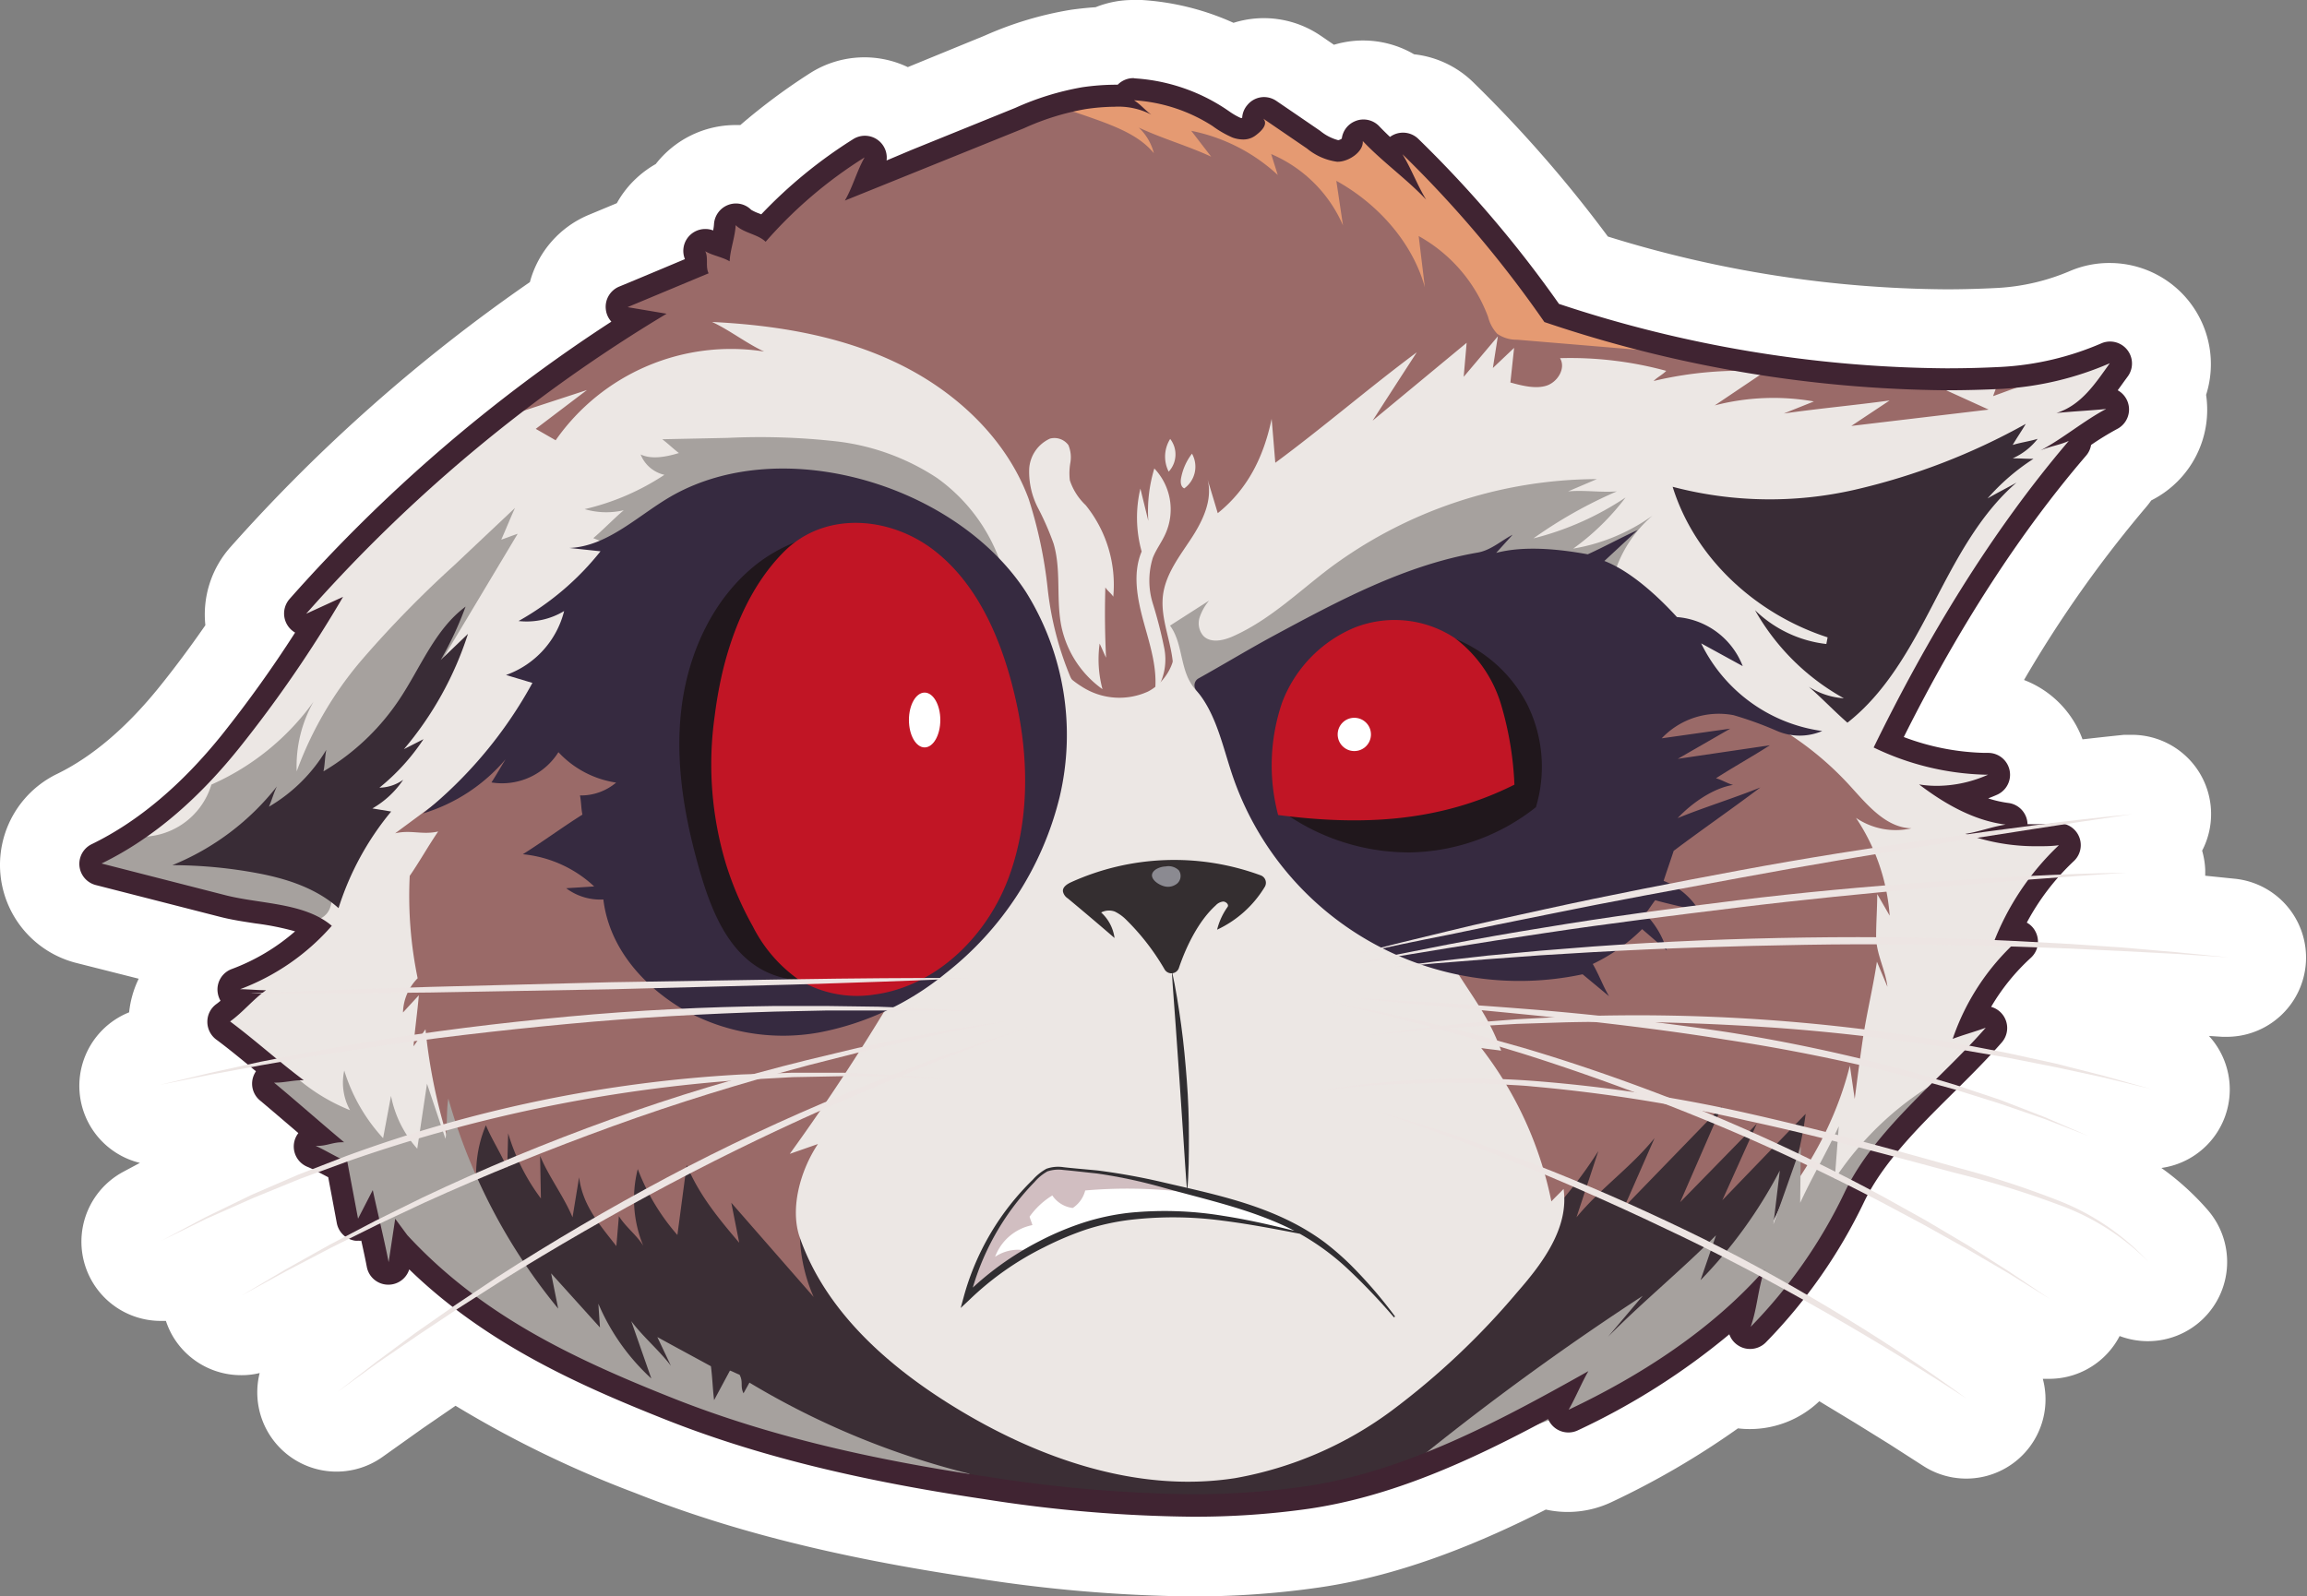 <svg xmlns="http://www.w3.org/2000/svg" viewBox="0 0 291.05 201.46"><rect x="0" y="0" width="291.05" height="201.46" fill="#808080" stroke="none"/><defs><style>.cls-1{fill:#fff;}.cls-2{fill:#9a6a68;}.cls-3{fill:#ece7e4;}.cls-4{fill:#3b2e35;}.cls-5{fill:#a6a19e;}.cls-6{fill:#362a40;}.cls-7{fill:#342e30;}.cls-8{fill:#20171c;}.cls-9{fill:#c11525;}.cls-10{fill:#d1bec1;}.cls-11{fill:#8b8a91;}.cls-12{fill:#392c36;}.cls-13{fill:#e59a72;}.cls-14{fill:#402432;}.cls-15{fill:#302e31;}.cls-16{fill:#ede5e3;}</style></defs><g id="Layer_7"><path d="M154,214.21a180.64,180.64,0,0,1-26.81-2.28c-16.68-2.48-29.85-5.78-41.44-10.38-8.12-3.23-16.64-7-24.53-12.38l-2,1.35-5,3.48-5,3.55a5,5,0,0,1-6-8l5-3.88,1.71-1.27a7.81,7.81,0,0,1-4-3.61l-3.61,1.87-5.63,3.06a4.91,4.91,0,0,1-2.39.61,5,5,0,0,1-2.55-9.3l4.9-2.91L32,176.18l-5.67,2.76A5,5,0,0,1,21.75,170l5.64-3,.17-.09,5.76-2.79.19-.09,2.35-1c0-.15,0-.29,0-.44-.83-.71-1.66-1.42-2.45-2.07a7.66,7.66,0,0,1-1.81-2.18l-.38.07-6.33,1.28a5.63,5.63,0,0,1-1,.1,5,5,0,0,1-1.16-9.87l2.72-.65a8,8,0,0,1-.39-2.52,7.73,7.73,0,0,1,1.28-4.17,7.76,7.76,0,0,1,1.76-4.73l-13.43-3.44a7.76,7.76,0,0,1-1.46-14.5c5.14-2.5,10.09-6.69,14.72-12.46,2.43-3,4.82-6.29,7.13-9.73a7.78,7.78,0,0,1,1.56-7.57,205.41,205.41,0,0,1,38.62-33.9A7.8,7.8,0,0,1,80,49.45l5.08-2.12.3-.13a7.82,7.82,0,0,1,2.12-3.34,7.92,7.92,0,0,1,2.39-1.51,7.77,7.77,0,0,1,6.71-3.85,7.94,7.94,0,0,1,2.19.31,68,68,0,0,1,9.89-7.62,7.75,7.75,0,0,1,9.18.57L130,26.85a40.14,40.14,0,0,1,9.63-2.91c.91-.13,2.19-.28,3.61-.34a7.78,7.78,0,0,1,3.52-.85h.4a28.27,28.27,0,0,1,12.06,3.42,7.73,7.73,0,0,1,8.37.25l4,2.71a8.93,8.93,0,0,1,1.1-.59,7.71,7.71,0,0,1,3.11-.65,7.8,7.8,0,0,1,4.79,1.66h.2a7.74,7.74,0,0,1,5.45,2.23,157.49,157.49,0,0,1,17.36,20.13,152.1,152.1,0,0,0,45.7,7.38c2.25,0,4.51-.06,6.72-.17a32,32,0,0,0,10.94-2.56A7.77,7.77,0,0,1,276,58.83a7.8,7.8,0,0,1,.9,8.33l0,.09a7.77,7.77,0,0,1-3.85,9.1c-.45.24-1,.56-1.49.9a7.55,7.55,0,0,1-.9,1.3,165.27,165.27,0,0,0-19.45,29.06,18.91,18.91,0,0,0,2.88.25h.45a7.77,7.77,0,0,1,7.71,8.6l.22.23c3.21-.38,6.51-.77,9.78-1.09l.5,0a5,5,0,0,1,2.94,9,5,5,0,0,1,1.32,3.18,5,5,0,0,1-3.08,4.84l4.66.4,6.73.68a5,5,0,0,1-.5,10h-.33l-6.66-.43-6.62-.36-6.64-.32-1.35,0a18.93,18.93,0,0,0-1.9,2,8.22,8.22,0,0,1,.59,2.21l2.38.52,6.17,1.56,6,1.69a5,5,0,0,1-1.35,9.81,4.68,4.68,0,0,1-1.17-.14l-2-.49a5,5,0,0,1-.16,3.39,5,5,0,0,1-3.57,3,32.65,32.65,0,0,1,10.4,7.76,5,5,0,0,1-7.41,6.71,25.82,25.82,0,0,0-9.57-6c-.88-.35-1.77-.67-2.67-1l1.11.71,5.1,3.44a5,5,0,0,1-5.42,8.4l-5.19-3.21-5.26-3.09-5.23-2.95-2.55-1.36c-.8,1.45-1.66,2.88-2.56,4.27l2.65,1.63,4.57,2.92,4.39,3,4.23,3a5,5,0,0,1-5.6,8.28l-4.36-2.8-4.35-2.7-4.39-2.66-3.64-2.11q-1.18,1.32-2.37,2.52a7.71,7.71,0,0,1-5.51,2.3,8,8,0,0,1-2.61-.45,97.1,97.1,0,0,1-17,10.17,7.79,7.79,0,0,1-6.54,0c-7.83,4.06-18,8.68-28.82,10.28A106.32,106.32,0,0,1,154,214.21Z" class="cls-1" transform="translate(-3.83 -17.75)"/><path d="M146.76,27.75h.14a23.39,23.39,0,0,1,11.4,3.69c.17.11.34.22.5.34a8.79,8.79,0,0,0,1.48.85l.17,0a2.7,2.7,0,0,1,.66-1.64,2.75,2.75,0,0,1,3.66-.48l3.46,2.37,2.06,1.4a6,6,0,0,0,2.3,1.18,1.41,1.41,0,0,0,.44-.2,2.75,2.75,0,0,1,1.63-2.18,2.87,2.87,0,0,1,1.11-.23,2.75,2.75,0,0,1,2,.87c.42.45.87.89,1.34,1.33a2.77,2.77,0,0,1,3.58.25,147.66,147.66,0,0,1,17.73,20.82,157.82,157.82,0,0,0,48.84,8.13c2.34,0,4.69-.06,7-.18a37.09,37.09,0,0,0,12.65-3,2.59,2.59,0,0,1,1.08-.23,2.73,2.73,0,0,1,2.15,1,2.76,2.76,0,0,1,.1,3.34l-.29.41c-.32.45-.65.92-1,1.39a2.75,2.75,0,0,1-.14,4.81,36.6,36.6,0,0,0-3.26,2,2.71,2.71,0,0,1-.62,1.34c-8.19,9.58-15.9,21.51-23,35.51a30.64,30.64,0,0,0,10.19,2h.45a2.76,2.76,0,0,1,1.11,5.29c-.36.16-.73.31-1.1.45a14.35,14.35,0,0,0,2.55.58,2.76,2.76,0,0,1,2.41,2.68c.4,0,.81,0,1.22,0l.51,0c3.84-.45,7.67-.91,11.51-1.3l-8.56,1.29a2.75,2.75,0,0,1,1.17,4.67c-.59.56-1.16,1.13-1.7,1.73,2.79-.1,5.57-.2,8.36-.25l-6.15.41-2.49.18a30.17,30.17,0,0,0-3.95,5.7,2.74,2.74,0,0,1,1.4,2.47l4,.22,6.67.45,6.66.57,6.64.67-6.66-.43-6.67-.36-6.67-.32-4.08-.14a2.72,2.72,0,0,1-.8,1.32,26.37,26.37,0,0,0-5,6.18,2.76,2.76,0,0,1,1.35,4.48c-.3.35-.61.69-.93,1l1.64.32,6.09,1.33,6,1.52,6,1.69-6.05-1.45L263,152.52l-6.1-1.2-2-.35c-1.25,1.34-2.55,2.66-3.85,3.94l5.11,1.72,5.54,2.14,5.45,2.37L261.65,159,256,157.06l-5.42-1.69-.48.47c-2.38,2.36-4.79,4.76-6.89,7.28,2.47.68,4.93,1.36,7.39,2.06a115.17,115.17,0,0,1,13,4.24,30.3,30.3,0,0,1,11.22,7.64,31,31,0,0,0-11.39-7.23,116.25,116.25,0,0,0-13-4c-2.59-.7-5.17-1.39-7.76-2.07a32.36,32.36,0,0,0-2.92,4.24l1.63.86,5.38,3,5.31,3.14,5.2,3.31,5.11,3.44-5.24-3.24-5.3-3.12-5.36-3-5.43-2.89-1.65-.84c-.15.28-.32.56-.45.85a67.54,67.54,0,0,1-7.19,11.72c.94.54,1.88,1.08,2.81,1.63l4.43,2.72,4.37,2.8,4.3,2.92,4.24,3-4.37-2.81-4.41-2.74-4.44-2.68-4.48-2.61-2.93-1.64a60.34,60.34,0,0,1-4.74,5.41,2.76,2.76,0,0,1-3.44.39,2.8,2.8,0,0,1-1.13-1.42,87.56,87.56,0,0,1-19.16,12,2.74,2.74,0,0,1-1.18.26,2.71,2.71,0,0,1-2-.89,2.35,2.35,0,0,1-.39-.56l-1.88.68c-9.31,4.9-18.64,9-28.47,10.4a101.79,101.79,0,0,1-14.86,1A177.33,177.33,0,0,1,128,207c-16.29-2.42-29.11-5.63-40.33-10.09-8.48-3.37-17.84-7.42-26.27-13.82l-4.91,3.28-5.11,3.52-5,3.61,4.9-3.81,5-3.69,4.69-3.27A66.55,66.55,0,0,1,55.41,178a2.76,2.76,0,0,1-2.58,1.93h-.06a2.77,2.77,0,0,1-2.71-2.23c-.19-1-.44-2.15-.7-3.32a2.22,2.22,0,0,1-.37,0l-.4,0a2.9,2.9,0,0,1-.71-.21l-2.21,1.1-5.73,3-5.67,3.08,5.55-3.3,5.64-3.15,1.91-1a2.76,2.76,0,0,1-1.09-1.73l-.67-3.59c-.14-.73-.28-1.47-.41-2.19l-.86-.45-.34-.17-2.41.88-5.9,2.42-5.84,2.6-5.75,2.79,5.64-3,5.76-2.79,5.88-2.55,1.86-.72-.66-.31a2.76,2.76,0,0,1-1.66-3.22,2.87,2.87,0,0,1,.5-1l-.44-.38c-1.47-1.26-3-2.57-4.39-3.74a2.74,2.74,0,0,1-.8-3.13,2.22,2.22,0,0,1,.29-.55l-.38-.31-.19-.15-5.23,1-6.4,1.28,6.35-1.52,4.88-1.07c-1.32-1.08-2.59-2.13-3.95-3.14a2.76,2.76,0,0,1,.05-4.46c.17-.12.34-.26.51-.4a2.68,2.68,0,0,1-.35-.93,2.75,2.75,0,0,1,1.75-3.07,25.94,25.94,0,0,0,8-4.76,34.64,34.64,0,0,0-5.05-1c-1.49-.23-3-.46-4.5-.84l-6.67-1.71-9-2.3a2.76,2.76,0,0,1-.52-5.16c5.8-2.82,11.33-7.47,16.43-13.82a152.12,152.12,0,0,0,9.23-12.88,2.83,2.83,0,0,1-.86-.76,2.77,2.77,0,0,1,.16-3.48,198.15,198.15,0,0,1,40.6-35,2.76,2.76,0,0,1,1-4.42L87,51.94l3.2-1.34A2.76,2.76,0,0,1,93.76,47a5.77,5.77,0,0,0,.11-.83,2.76,2.76,0,0,1,1.75-2.46,2.69,2.69,0,0,1,1-.19,2.76,2.76,0,0,1,1.94.8,5.35,5.35,0,0,0,1,.46,1.69,1.69,0,0,0,.27.11,60.5,60.5,0,0,1,11.57-9.48,2.81,2.81,0,0,1,1.5-.44,2.71,2.71,0,0,1,1.9.77,2.77,2.77,0,0,1,.84,2.35l5-2,11.26-4.56a35.67,35.67,0,0,1,8.43-2.6,30,30,0,0,1,4.05-.32h.43a2.75,2.75,0,0,1,2-.83M270,63.71h0m-.7,5.9.24-.14-.22,0a.5.5,0,0,0,0,.12M146.76,17.75a12.61,12.61,0,0,0-4.71.91c-1.21.08-2.29.21-3.09.32a44.35,44.35,0,0,0-10.84,3.24l-9.76,4A12.76,12.76,0,0,0,106,27a77.17,77.17,0,0,0-8.77,6.53h-.6a12.77,12.77,0,0,0-10.07,4.92,12.94,12.94,0,0,0-2.42,1.77,12.64,12.64,0,0,0-2.49,3.17l-3.53,1.47a12.78,12.78,0,0,0-7.44,8.49A211.15,211.15,0,0,0,32.86,86.84a12.79,12.79,0,0,0-3.12,9.81c-1.87,2.7-3.78,5.27-5.72,7.68-4.16,5.19-8.54,8.92-13,11.09a12.76,12.76,0,0,0,2.4,23.84l7.91,2a12.68,12.68,0,0,0-1.21,4.24,10,10,0,0,0,1.36,19l-2.09,1.12a10,10,0,0,0,4.72,18.82c.22,0,.43,0,.65,0a10.44,10.44,0,0,0,.82,1.85,10,10,0,0,0,8.7,5,9.59,9.59,0,0,0,2.31-.27,10,10,0,0,0,15.52,10.57l5-3.56,4.19-2.88a136.48,136.48,0,0,0,22.65,11c12,4.76,25.49,8.15,42.56,10.69A186.08,186.08,0,0,0,154,219.21a110.72,110.72,0,0,0,16.32-1.14c10.72-1.57,20.63-5.83,28.53-9.82a12.89,12.89,0,0,0,8.24-.92,103.86,103.86,0,0,0,16-9.33,12.08,12.08,0,0,0,1.47.09,12.7,12.7,0,0,0,8.79-3.51l.22.13,4.31,2.61,4.29,2.66,4.31,2.77a10,10,0,0,0,15.07-11l.8,0a10,10,0,0,0,8.41-4.57,8.85,8.85,0,0,0,.48-.83,10.2,10.2,0,0,0,3.57.65,10,10,0,0,0,7.56-16.54,33.67,33.67,0,0,0-5.86-5.32,10,10,0,0,0,6-16.66l1.69.11c.22,0,.44,0,.65,0a10,10,0,0,0,1-19.94l-3.81-.39c0-.26,0-.51,0-.77a10.38,10.38,0,0,0-.39-2.39,10,10,0,0,0-8.86-14.62c-.34,0-.67,0-1,0-1.74.18-3.49.37-5.23.57a12.69,12.69,0,0,0-7.38-7.49A151.82,151.82,0,0,1,274.53,81.8c.25-.29.48-.59.7-.9l.21-.11a12.79,12.79,0,0,0,6.71-13.21A12.76,12.76,0,0,0,270,50.94a12.62,12.62,0,0,0-5,1,27,27,0,0,1-9.23,2.15c-2.12.11-4.29.17-6.46.17a146.47,146.47,0,0,1-42.63-6.66,162.94,162.94,0,0,0-16.93-19.41,12.64,12.64,0,0,0-7.52-3.59,12.77,12.77,0,0,0-10.11-1.2l-1.67-1.14a12.71,12.71,0,0,0-11-1.63,33,33,0,0,0-11.93-2.9c-.24,0-.46,0-.67,0Z" class="cls-1" transform="translate(-3.83 -17.75)"/><path d="M80.62,98.47c5.1,9,13.9,15.46,23.49,19.3s20,5.26,30.28,5.92c9.78.62,19.7.58,29.27-1.51s18.86-6.37,25.79-13.3l31.24-21.21,35.79-15,7.78-4.41L265.54,64l-10.29,1.48-24.18-.69-23.84-5.13-6.85-2.28-3-3.65L183,36.37l-2-.16-2.61.15-2.63-1.43-.37-.64-2.32,1.59L167,33.45l-3.35-1.53-1-.34-2.1,2.36-1.63-.76-11.26-4.76-2.14,1.06-2.84.51-6.5.41-12.32,5.26L113,40.56l1.15-4.9-4.34,1.59-5.36,5-4.11,3.67-4.45-.82-1.36,3.31L92,48l-.69,2.51v1.25l-9.81,4.33L82,58.33c-.69.82-8.56,6.53-8.56,6.53L58.21,79.32l10.93,37.06Z" class="cls-2" transform="translate(-3.83 -17.75)"/><path d="M255.28,67.74c.17-.5.35-.94.53-1.44l-7,.45,5.91,2.69L237.39,71.5l4.83-3.21c-4.5.61-8.84,1-13.34,1.64l3.79-1.52a29.5,29.5,0,0,0-12.51.5l6.34-4.27a47.13,47.13,0,0,0-14.05,1.19c.47-.49,1.13-.79,1.59-1.28a45.91,45.91,0,0,0-13.4-1.6c.77,1.26-.29,3-1.68,3.46s-3.16,0-4.58-.39c.16-1.46.31-2.91.47-4.37l-2.68,2.54.63-4q-2.15,2.56-4.31,5.11c.12-1.43.25-2.86.37-4.29L177,70.83q2.78-4.32,5.57-8.62c-6,4.46-11.81,9.48-17.85,13.94-.15-1.85-.3-3.69-.46-5.54-1,4.77-3,8.85-6.8,11.9-.42-1.42-.85-2.83-1.28-4.24.67,2.57-.62,5.24-2.08,7.46s-3.19,4.44-3.54,7.08c-.4,3.07,1.16,6.07,1.28,9.17a9.56,9.56,0,0,1-5.06,9.1c-3.61-1.34-6.33-4.48-7.95-8A40.29,40.29,0,0,1,136,92a56.6,56.6,0,0,0-2.39-11.28c-2.8-7.6-9.15-13.53-16.43-17.07s-15.44-4.87-23.52-5.27c2.18,1,4.4,2.74,6.57,3.73a27,27,0,0,0-26.3,11.2l-2.51-1.44,6.46-4.9-12.22,4c-1.94.63-3.21,2.72-4.69,4.12C55.38,80.3,49.5,85.38,44.1,90.78A9,9,0,0,0,42,93.6a3.09,3.09,0,0,0,.47,3.32,109.52,109.52,0,0,1-8.75,13.88A54.73,54.73,0,0,1,28,117c-3.14,2.91-6.9,5-10.33,7.63-.69.52-1.46,1.22-1.34,2.08a1.67,1.67,0,0,0,1,1.2,5.09,5.09,0,0,0,1.59.35,70.78,70.78,0,0,1,12.89,2.67,54.71,54.71,0,0,0,10.66,2.59c.64.56.42,1.74,0,2.47a5.52,5.52,0,0,1-1.93,1.65l-7,4.27c-.57.35-1.22.91-1,1.55s1.18.7,1.86.48c-.52.48-.83,1.08-1.35,1.56a2.32,2.32,0,0,0-1,1.73,2.22,2.22,0,0,0,.8,1.29q1.74,1.71,3.63,3.25a8.61,8.61,0,0,0,2.44,1.73,3.42,3.42,0,0,0-1.17.38,1.14,1.14,0,0,0-.56,1,1.63,1.63,0,0,0,.75,1l6.3,5c-.79.49-1.25,1-2,1.46-.33.21,3.72,3.64,4,4,.64.74.84,2.19,1.15,3.11l1.21,3.54L50,171.7l1.25,4.61c.22.81.58,1.77,1.41,1.92a1.55,1.55,0,0,0,1.36-.55,4.5,4.5,0,0,0,.74-1.32c-.16.37,13.13,5.68,14.36,6.14q7.36,2.75,15,4.78a154.61,154.61,0,0,0,31,5c2.63.15,5.25.23,7.88.24,1.14,0,2.31-.14,3.43-.11,1.28,0,2.61.38,3.89.52a97.14,97.14,0,0,0,46.23-6.09l1.46-.58-52.74-20.66L195.68,177c6.25,1,12.56,2,18.89,1.77s13.2-.74,17.51-5.38q9.09-9.78,18.17-19.55a52.92,52.92,0,0,0,5.15-7.17c-.65-.28-1.73-.29-2.38-.57a29.73,29.73,0,0,0,5.68-9.27c-.51-.55-1.26-1-1.78-1.52,2.61-3.76,5.32-7.68,7.93-11.43-.46,0-.79-.39-1.25-.46l-6.86-.92c.38-.48.57-1,.95-1.53l-5.83-2.61c1.81-.28,3.15-1.91,3.95-3.57a20.74,20.74,0,0,1-13.17-4.21c2.65-9.76,9.15-17.93,15.49-25.8l8.86-11a11.1,11.1,0,0,0,2.19-3.57,10.68,10.68,0,0,0,.35-2q.33-3,.65-5.91Z" class="cls-3" transform="translate(-3.83 -17.75)"/><path d="M186.23,194.33A292.83,292.83,0,0,1,129.32,197c-11.82-.6-23.7-1.94-34.95-5.6S71,184.11,65.43,173.64a69.73,69.73,0,0,1-7.92-26L56,149.79c.17-2.14.49-4.31.67-6.44l-2,2.17a6.39,6.39,0,0,1,1.85-4.32,51.46,51.46,0,0,1-1-12.92c1.27-1.84,2.32-3.75,3.59-5.6-2,.46-3.45-.24-5.43.23l7.33-5.42c8.22-6.07,13.79-15.73,23.42-19.17,6.6-2.35,14-.19,20.09,3.35s11.24,8.39,17.22,12.06c10.94,6.74,24.08,9.22,36.93,9.2s25.57-2.39,38.2-4.77c6.4-1.2,7.27-10.37,13.35-12.7,3.14-1.21,6.68-.6,9.89.43a39.71,39.71,0,0,1,17.09,11c2.19,2.4,4.53,5.31,7.78,5.39a8.91,8.91,0,0,1-7-1.32,25.46,25.46,0,0,1,4.25,12.34l-1.57-2.72c0,1.75-.14,3.59-.14,5.34,0,2.21,1.17,4.17,1.43,6.36l-1.33-3.17c-.51,3.4-1.3,6.52-1.8,9.92-.34,2.3-.7,5.1-1,7.4l-.61-4.2c-2.84,11.34-10.43,21.13-19.83,28.07S197.79,192.66,186.23,194.33Z" class="cls-2" transform="translate(-3.83 -17.75)"/><path d="M216.16,186.05a42.5,42.5,0,0,0,15.47-27.74l-10.51,10.9,4.34-9.64-9.66,9.89,5.27-12.1-12.32,12.71,3.82-8.7c-3,3.71-6.8,6.3-9.85,10l2.76-8.37a55.42,55.42,0,0,1-13.9,14.9c-10.36,7.63-24.61,6.1-37.47,5.86-8.79-.16-17.65-.45-26.19-2.53s-16.84-6.1-22.66-12.68a20.48,20.48,0,0,0,1.22,12.87L96.09,169.53l1,5.05c-2.63-3.09-5.07-6.05-6.63-9.81l-1.17,8.83a27.41,27.41,0,0,1-5-8.32,15.42,15.42,0,0,0,.69,9.67c-.85-1.37-2.22-2.36-3.07-3.73L81.59,175c-2.2-2.82-4.25-5.14-4.7-8.69l-.83,5.06c-1.1-2.65-3-5.12-4.09-7.76l.1,5.38a26.06,26.06,0,0,1-4.13-8.22l-.12,4.4c-.79-1.89-1.9-3.53-2.69-5.42-2.71,6.36-.68,13.95,3.39,19.54s9.91,9.58,15.63,13.47l15.23,6.57,16.81,4.18,17,2.87,22.55,1.34,13-1.34,15.33-3.88,18.79-9.08,9.44-3.54Z" class="cls-4" transform="translate(-3.83 -17.75)"/><path d="M135,95.9a11.26,11.26,0,0,0,5.25,8.46,8.72,8.72,0,0,0,8.41.66c2.62-1.35,4.17-4.73,3-7.44,3.88,6,9.71,9.57,14.86,14.54,8.42,8.14,14.73,18.17,21,28.09,2.29,3.65,4.24,6.07,5.69,10.13-.73-.12-1.79-.21-2.51-.34a46.63,46.63,0,0,1,8.85,19.36c.5-.54,1-1,1.54-1.57.7,4.86-2.59,9.31-5.82,13a95.28,95.28,0,0,1-15.79,14.92,46.87,46.87,0,0,1-19.81,8.57c-12.28,1.92-24.81-2.45-35.4-8.95-8.39-5.14-16.25-12.08-19.52-21.36-1.32-3.71.08-8.58,2.27-11.85l-3.55,1.24a267.83,267.83,0,0,0,26.27-45C132.91,111.35,136,103.59,135,95.9Z" class="cls-3" transform="translate(-3.83 -17.75)"/><path d="M21,123.32a9.23,9.23,0,0,0,9.5-6.56,31.51,31.51,0,0,0,12.88-10.45,16.52,16.52,0,0,0-2.12,8.78,45.78,45.78,0,0,1,8.31-14.18A137.46,137.46,0,0,1,61.07,89.14l7.73-7.29c-.58,1.27-1.15,2.7-1.73,4,.72-.24,1.35-.5,2.07-.74L49.91,117.24c-2.14,3.58-4.35,7.41-4.23,11.57,0,1.59.32,3.45-.88,4.49-1,.9-2.59.64-3.92.33l-25.81-6C15.71,125.2,18.51,123.39,21,123.32Z" class="cls-5" transform="translate(-3.83 -17.75)"/><path d="M131.27,97a22.09,22.09,0,0,0-9.22-18.93,29.14,29.14,0,0,0-12.76-4.63,86.71,86.71,0,0,0-13.68-.43l-8.23.17c.7.53,1.4,1.21,2.1,1.74-1.52.46-3.39.86-4.83.18a4.23,4.23,0,0,0,3,2.57A30.81,30.81,0,0,1,77.59,82a9.69,9.69,0,0,0,4.93.14c-1.25,1.06-2.59,2.46-3.84,3.52,3.89,1.68,8.37,1.24,12.51.31s8.22-2.33,12.46-2.48a28.69,28.69,0,0,1,14.85,4.11A88.69,88.69,0,0,1,131.27,97Z" class="cls-5" transform="translate(-3.83 -17.75)"/><path d="M207.11,91.64a15.83,15.83,0,0,1,5.2-8.82,24.06,24.06,0,0,1-10,4.16,30.81,30.81,0,0,0,6.6-6.45,37.08,37.08,0,0,1-11.62,5.16,57.29,57.29,0,0,1,10.52-5.93c-2.05.16-4.1-.19-6.15,0l3.63-1.55A56.75,56.75,0,0,0,171.4,89.58c-3.91,3-7.49,6.45-12,8.46-1.22.55-2.83.91-3.76-.05a2.43,2.43,0,0,1-.46-2.34,6.49,6.49,0,0,1,1.19-2.11l-4.93,3.16c1.48,2,1.29,4.84,2.47,7,1.49,2.74,4.73,3.92,7.7,4.89a65.15,65.15,0,0,1,34-17.29C199.47,90.65,203.58,90.15,207.11,91.64Z" class="cls-5" transform="translate(-3.83 -17.75)"/><path d="M111.28,77.92c9,2.13,17.36,7.4,22,14.56a34.08,34.08,0,0,1,4.22,25.9,40.47,40.47,0,0,1-14.37,22.2,35.71,35.71,0,0,1-16,7.47,25.58,25.58,0,0,1-17.26-3c-5.12-3.08-9.21-7.87-9.92-13.79a7.15,7.15,0,0,1-4.69-1.42c1.16-.08,2.37-.14,3.53-.23a15.35,15.35,0,0,0-9-4.06c2.44-1.53,5.08-3.47,7.52-5-.17-.76-.15-1.65-.31-2.42a6.87,6.87,0,0,0,4.56-1.62,12.44,12.44,0,0,1-7.28-3.84,8.4,8.4,0,0,1-8.45,3.82c.57-.87,1.21-2,1.79-2.93a22,22,0,0,1-10.42,6.84A54.81,54.81,0,0,0,71,103.93l-3.33-1A11.54,11.54,0,0,0,75,94.86a9.11,9.11,0,0,1-5.75,1.26,35.11,35.11,0,0,0,10.34-8.8l-3.92-.42c5-.21,8.9-4.37,13.24-6.75C95.45,76.57,103.58,76.09,111.28,77.92Z" class="cls-6" transform="translate(-3.83 -17.75)"/><path d="M215.39,95.62a9.71,9.71,0,0,1,8.3,6.19l-5.24-2.87A20,20,0,0,0,233.72,110a7.23,7.23,0,0,1-5.68,0,45.78,45.78,0,0,0-5.51-2,9.92,9.92,0,0,0-9.06,2.92l8.65-1.22-6.62,3.81,11.61-1.71c-2.17,1.41-4.63,2.76-6.8,4.17.61.12,1.57.71,2.17.83-2.57.42-5.23,2.32-7,4.19,3.41-1.39,7-2.48,10.44-3.87-3.65,2.75-7.28,5.25-10.94,8-.42,1.29-.85,2.5-1.27,3.79a9.08,9.08,0,0,1,4.53,3.85c-1.82-.52-3.77-.89-5.59-1.41-.4.52-.85,1.22-1.25,1.74a10.94,10.94,0,0,1,2.72,4.61L211,135a22.37,22.37,0,0,1-6.23,4.4c.76,1.28,1.29,2.79,2.06,4.07l-3.34-2.77a38.23,38.23,0,0,1-44.2-25.18c-1.24-3.69-2.05-7.78-4.55-10.67a1,1,0,0,1,.26-1.47c3.13-1.74,6.19-3.6,9.34-5.31,8.25-4.45,16.69-9,25.92-10.59,1.65-.29,2.92-1.47,4.4-2.25l-2.07,2.29c3.55-.93,7.94-.48,11.55.18,2.08-.94,4.24-2.13,6.31-3.07l-4.21,3.91C209.56,89.83,213,93,215.39,95.62Z" class="cls-6" transform="translate(-3.83 -17.75)"/><path d="M150.74,140.06a1,1,0,0,0,1.84-.22c.92-2.71,2.49-5.91,4.62-7.83a1.52,1.52,0,0,1,.94-.49c.35,0,.77.39.56.68a8.43,8.43,0,0,0-1.32,2.87,13.88,13.88,0,0,0,6-5.38,1,1,0,0,0-.51-1.48,31.55,31.55,0,0,0-23.93.88c-.52.24-1.11.64-1,1.2a1.38,1.38,0,0,0,.6.83c1.94,1.61,4,3.36,5.9,5a5.29,5.29,0,0,0-1.69-3.22,2.13,2.13,0,0,1,1.71-.12,5.21,5.21,0,0,1,1.41,1A29.53,29.53,0,0,1,150.74,140.06Z" class="cls-7" transform="translate(-3.83 -17.75)"/><polygon points="131.72 156.88 135.45 155.25 141.7 153.64 145.12 153.31 148.63 153.29 152.29 153.55 157.51 154.31 161.71 155.15 164.92 155.86 162.91 154.38 159.09 153.09 152.28 151.01 146.12 149.47 139.89 148.82 135.14 148.93 132.75 149.64 130.43 150.8 128.08 152.96 125.83 155.39 123.7 160.63 124.3 160.7 131.33 157.37 131.72 156.88" class="cls-1"/><path d="M196.46,106.55a17.73,17.73,0,0,0-10-8.55l-.35,1.92a15.27,15.27,0,0,1-4.51,13.45c-4.27,4-10.39,5.66-16.17,6.65a27.37,27.37,0,0,0,16.35,5.3,26.24,26.24,0,0,0,15.82-5.71A17.67,17.67,0,0,0,196.46,106.55Z" class="cls-8" transform="translate(-3.83 -17.75)"/><path d="M99.45,88.82c-5.62,4.33-8.8,11.29-9.65,18.33s.45,14.18,2.46,21c1.42,4.77,3.54,9.85,8,12.12,3.33,1.7,7.3,1.44,11,.82,2.27-.38,4.64-.94,6.32-2.52a10.92,10.92,0,0,0,2.77-6c.94-4.84.82-9.82.69-14.75l-.64-24.27c-.07-2.7.72-6-2.13-7.31a17.27,17.27,0,0,0-8.86-1.34A19.7,19.7,0,0,0,99.45,88.82Z" class="cls-8" transform="translate(-3.83 -17.75)"/><path d="M194.89,116.77a41.46,41.46,0,0,0-1.7-10.16,16.39,16.39,0,0,0-5.82-8.34A13.78,13.78,0,0,0,174.6,97a16.63,16.63,0,0,0-9,9.35,24.53,24.53,0,0,0-.52,14.25C175.79,122,185.55,121.45,194.89,116.77Z" class="cls-9" transform="translate(-3.83 -17.75)"/><path d="M94,108.06a43.51,43.51,0,0,0,1.46,18.86,40.87,40.87,0,0,0,3.35,7.74,18.26,18.26,0,0,0,5.89,6.79,14.27,14.27,0,0,0,9.5,1.8c7.9-1.09,14.34-7.57,17-15.07,2.49-6.94,2.42-14.66.85-21.79s-4.51-14.6-10.3-19.13c-5.55-4.34-13.86-5.12-19.09.19-3.94,4-6.25,9.35-7.59,14.73A53.42,53.42,0,0,0,94,108.06Z" class="cls-9" transform="translate(-3.83 -17.75)"/><circle cx="170.86" cy="92.68" r="2.1" class="cls-1"/><ellipse cx="116.65" cy="90.86" class="cls-1" rx="1.98" ry="3.46"/><path d="M153.4,168.19a61.55,61.55,0,0,0-12.66-.21,3.76,3.76,0,0,1-1.57,2.21,3.61,3.61,0,0,1-2.58-1.58,9.78,9.78,0,0,0-2.87,2.68c.11.36.25.7.36,1.06a6.34,6.34,0,0,0-4.71,4,5.29,5.29,0,0,1,3-.89,7.36,7.36,0,0,0,1.15,0l-1.75,1.37-2.61,1.83-2.38,2-.62.58.25-1.84,3-6.34,3.29-4.52,1.78-1.88,1.17-1,.9-.32,1-.18,1.57.23,2.88.3,2.62.51,5,1,3.62.89Z" class="cls-10" transform="translate(-3.83 -17.75)"/><path d="M150.66,129.58a1.82,1.82,0,0,0,1.7-.35,1.27,1.27,0,0,0,.2-1.64,1.87,1.87,0,0,0-1.67-.5,2.59,2.59,0,0,0-1.22.36C148.44,128.28,149.71,129.31,150.66,129.58Z" class="cls-11" transform="translate(-3.83 -17.75)"/><path d="M136.3,73.1a4.47,4.47,0,0,0-2.63,3.9,9.94,9.94,0,0,0,1.08,4.79,35.18,35.18,0,0,1,2,4.56c1,3.39.28,7.06,1,10.52a13,13,0,0,0,5.17,7.85,14.49,14.49,0,0,1-.36-5.75c.27.55.53,1.22.81,1.77q-.22-4.42-.09-8.87c.24.42.75.76,1,1.18a16,16,0,0,0-3.48-11.55,7.61,7.61,0,0,1-2-3.14,7.68,7.68,0,0,1,.07-2.24,4,4,0,0,0-.25-2.2A2.19,2.19,0,0,0,136.3,73.1Z" class="cls-3" transform="translate(-3.83 -17.75)"/><path d="M149.46,76.87a18.46,18.46,0,0,0-.76,6.61l-1-4.07a15.93,15.93,0,0,0,.16,7.94c-1.18,2.79-.54,6,.26,8.92s1.79,5.9,1.4,8.9a7.27,7.27,0,0,0,1.2-5.58,56.28,56.28,0,0,0-1.45-5.68,9.7,9.7,0,0,1,0-5.77c.43-1.09,1.15-2,1.63-3.11A7.5,7.5,0,0,0,149.46,76.87Z" class="cls-3" transform="translate(-3.83 -17.75)"/><path d="M151.46,73.14a4.2,4.2,0,0,0-.19,4.13A3.19,3.19,0,0,0,151.46,73.14Z" class="cls-3" transform="translate(-3.83 -17.75)"/><path d="M154.21,75a7.24,7.24,0,0,0-1.36,3c-.11.51-.09,1.18.39,1.38A3.37,3.37,0,0,0,154.21,75Z" class="cls-3" transform="translate(-3.83 -17.75)"/><path d="M234.4,98.18c-9.05-2.93-16.76-10-19.55-19a48.14,48.14,0,0,0,23,.37,82,82,0,0,0,21.55-8.31c-.52.89-1.13,1.77-1.65,2.66,1.05-.32,2.1-.45,3.15-.77a8.24,8.24,0,0,1-3.15,2.46c1,0,1.65.07,2.62.06a27.29,27.29,0,0,0-5.79,5c1.16-.68,2.49-1.34,3.65-2-4.7,4.07-7.62,9.77-10.5,15.3s-5.94,11.17-10.83,15c-1.66-1.45-3.2-3.08-4.87-4.53a9.46,9.46,0,0,0,4.42,1.45,29,29,0,0,1-11.21-11.12,15.4,15.4,0,0,0,9,4.27" class="cls-12" transform="translate(-3.83 -17.75)"/><path d="M25.57,126.93A32.2,32.2,0,0,0,38.76,117c-.4.81-.64,1.74-1,2.55A20.44,20.44,0,0,0,45,112.37c-.19.87-.17,1.85-.36,2.72A29.64,29.64,0,0,0,54.22,106c2.67-4,4.48-8.83,8.35-11.7a43.91,43.91,0,0,1-3.14,6.74l3.44-3.3a42.6,42.6,0,0,1-8.08,14.55l2.47-1.26a27,27,0,0,1-5.56,6.12,5.3,5.3,0,0,0,3-1,11.7,11.7,0,0,1-3.89,3.62l2.37.39a36.14,36.14,0,0,0-6.64,12.19c-2.77-2.48-6.47-3.7-10.13-4.39A59,59,0,0,0,25.57,126.93Z" class="cls-12" transform="translate(-3.83 -17.75)"/><path d="M54.85,175.9a141.66,141.66,0,0,0,61.34,27.57c3.31.61,6.74,1.09,10,.27a101.37,101.37,0,0,1-27.81-11.51l-.75,1.35c-.45-.93,0-1.43-.5-2.35-.34-.12-.87-.41-1.21-.52l-2,3.73c-.18-1.46-.21-2.82-.4-4.28-2.2-1.2-4.56-2.47-6.76-3.68l1.71,3.62c-1.48-1.95-3.55-3.68-5-5.63L86,191.71a27.22,27.22,0,0,1-6.68-9.44l.2,3-6.16-6.83.89,4.45a73,73,0,0,1-13.86-26.51c-.27,1.68-.09,3.4-.36,5.08l-2.33-6.95-1.23,8.2a13.94,13.94,0,0,1-3.31-6.67l-1,5.34a22.3,22.3,0,0,1-4.9-8.53,7.16,7.16,0,0,0,.73,5,24,24,0,0,1-9-6.32,1.22,1.22,0,0,0-.51,1.2c-.66-.26-1.43.73-1.4,1.44A3.07,3.07,0,0,0,38,156a36.57,36.57,0,0,0,6.11,5.34c-.36,0-.7.35-1,.49a1,1,0,0,0-.62.79c0,.55.53.93,1,1.18l3,1.57c.47,1.93.72,3.88,1.19,5.81a3.75,3.75,0,0,0,.85,1.86,1.3,1.3,0,0,0,1.84.06,7.67,7.67,0,0,0,.68,2.68,2.63,2.63,0,0,0,2.2,1.49A1.94,1.94,0,0,0,54.85,175.9Z" class="cls-5" transform="translate(-3.83 -17.75)"/><path d="M183.84,201q13.13-10.52,27.23-19.72l-4.37,5.16c4.48-4.51,9.13-8.29,13.62-12.8l-1.95,5.66a58.64,58.64,0,0,0,10-13.83l-.81,6.78,3.46-9.79-.08,7.08c1.55-3.35,3.31-6.31,4.87-9.66l-.51,6.66a39.48,39.48,0,0,1,14.32-13.09l-8,11L232,177.55c-2.55,3.49-5.14,7-8.54,9.7V184.1c-6.33,3.13-12.17,7.29-18.5,10.43-1.23.6-2.46,1.21-3.73,1.72-.64.27-1.3.5-2,.74l-20.23,7.28C180.38,203.32,182.57,202,183.84,201Z" class="cls-5" transform="translate(-3.83 -17.75)"/><path d="M218.93,63.45l1-.77-24.71-2.06a4.27,4.27,0,0,1-2.49-.74,4.82,4.82,0,0,1-1.16-2.13,19.38,19.38,0,0,0-8.76-10.21l.78,6.46c-1.58-5.71-6-10.58-11.17-13.43l.84,5.62a17.24,17.24,0,0,0-9.06-9l.83,2.64a22.53,22.53,0,0,0-10.91-5.57l2.51,3.26c-3-1.39-6.17-2.28-9.13-3.67a6.74,6.74,0,0,1,1.9,3.23c-1.64-2-4.15-3.08-6.59-4-2-.73-4-1.41-6-2a16.73,16.73,0,0,1,8.23-.83,2.9,2.9,0,0,1,2.56-1.76,7.87,7.87,0,0,1,3,.92l9.89,4.6a4.43,4.43,0,0,0,2.1-2.36,24.16,24.16,0,0,1,6.24,3,10.64,10.64,0,0,0,3.56,1.92c1.33.28,3-.29,3.34-1.59,1.53.57,3.23,1.46,3.74,3-.37-1.18,1.61-2.08,2.83-1.8a5.35,5.35,0,0,1,2.79,2.35l10.35,13.94,4.44,6C206.5,57.78,213.24,60.08,218.93,63.45Z" class="cls-13" transform="translate(-3.83 -17.75)"/><path d="M146.8,30.4a20.65,20.65,0,0,1,10,3.25,12.78,12.78,0,0,0,2.53,1.46,3.94,3.94,0,0,0,1.31.24,2.54,2.54,0,0,0,1.5-.44c.8-.57,1.73-1.47,1.06-2.19l5.53,3.78a7.53,7.53,0,0,0,3.78,1.66h.09c1.38,0,3.26-1.25,3.16-2.61,2.46,2.61,5.54,4.79,8,7.4-1.07-1.71-1.92-4-3-5.74a144.23,144.23,0,0,1,17.91,21.18A162.25,162.25,0,0,0,249.32,67q3.57,0,7.13-.18A39.85,39.85,0,0,0,270,63.59c-1.88,2.64-3.64,5.31-6.73,6.28,1.95-.2,4.31-.31,6.27-.51-2.7,1.41-5.6,3.83-8.3,5.24,1.22-.54,2.38-.66,3.59-1.21-9.82,11.49-18,25.11-24.62,38.69a34.35,34.35,0,0,0,14,3.43h.44a16,16,0,0,1-6.47,1.41,14,14,0,0,1-2.24-.18c3.22,2.45,6.9,4.56,10.92,5.07-1.75.27-3.32.9-5.08,1.17a25.85,25.85,0,0,0,9.06,1.56c.93,0,1.84,0,2.74-.13A33.51,33.51,0,0,0,255.23,137c.94-.21,2-.25,3-.46a29.58,29.58,0,0,0-8.05,12.31c1.36-.52,2.81-.9,4.17-1.41-5.83,6.69-13.95,12.75-17.79,20.75a63,63,0,0,1-11.87,17c.86-2.37.91-4.86,1.78-7.22-6.68,7.58-15.61,13.36-24.74,17.68.89-1.54,1.6-3.33,2.49-4.87-11.09,6.23-23.06,12.68-35.65,14.53a100.16,100.16,0,0,1-14.47,1,175.4,175.4,0,0,1-25.66-2.2c-13.53-2-27-4.87-39.72-9.92s-24.24-10.53-33.51-20.58l-1.52-2.06c-.28,1.83-.55,3.65-.83,5.48-.53-2.75-1.42-6.36-2-9.1L49,171.54c-.42-2.26-.93-4.93-1.35-7.19-1.34-.54-2.7-1.42-4-2l.34,0c1,0,1.9-.45,2.92-.45a1.94,1.94,0,0,1,.34,0c-2.83-2.36-6-5.17-8.85-7.53h.26c1,0,2.22-.3,3.23-.3h.26c-3.23-2.42-6.06-5-9.29-7.42,1.61-1.15,2.91-2.79,4.53-3.94-1.08,0-2.18-.12-3.26-.13a28.76,28.76,0,0,0,11.56-8c-3.46-2.94-9-2.73-13.42-3.86l-15.63-4c6.86-3.33,12.61-8.64,17.38-14.59A159.22,159.22,0,0,0,47.11,93.07L42.46,95.2A193.06,193.06,0,0,1,87.93,57.34L83,56.51l10.23-4.27c-.43-.83,0-2-.43-2.79.85.53,2.23.75,3.08,1.28.06-1.45.7-3.11.76-4.57,1,1,2.83,1.15,3.78,2.1a55.87,55.87,0,0,1,12.49-10.65c-1,1.76-1.47,3.68-2.49,5.45L133,33.94a32,32,0,0,1,7.77-2.42,26.36,26.36,0,0,1,3.68-.3,9,9,0,0,1,4.64,1l.26.17-.26-.17c-.85-.59-1.32-1.28-2.25-1.85m0-2.76a2.77,2.77,0,0,0-2,.83h-.42a30,30,0,0,0-4.06.32,35.21,35.21,0,0,0-8.43,2.6l-13.15,5.33L115.68,38a2.76,2.76,0,0,0-4.23-2.68,59.91,59.91,0,0,0-11.58,9.48l-.27-.11a5.67,5.67,0,0,1-1-.46,2.69,2.69,0,0,0-1.93-.8,2.74,2.74,0,0,0-1,.19A2.78,2.78,0,0,0,93.91,46a5.77,5.77,0,0,1-.11.83,2.69,2.69,0,0,0-1-.18,2.76,2.76,0,0,0-2.56,3.8l-3.19,1.34c-1.72.72-3.43,1.44-5.11,2.13a2.76,2.76,0,0,0-1.68,2.86,2.73,2.73,0,0,0,.7,1.56,198.42,198.42,0,0,0-40.6,35,2.78,2.78,0,0,0,.7,4.24,154.34,154.34,0,0,1-9.22,12.88c-5.1,6.35-10.63,11-16.44,13.82a2.76,2.76,0,0,0,.52,5.16l7.82,2,7.81,2c1.47.38,3,.61,4.51.84a34.49,34.49,0,0,1,5,1,25.89,25.89,0,0,1-8,4.76,2.75,2.75,0,0,0-1.75,3.07,2.87,2.87,0,0,0,.34.93c-.17.14-.33.28-.5.4a2.74,2.74,0,0,0-1.16,2.21A2.79,2.79,0,0,0,31.2,149c1.57,1.17,3,2.36,4.55,3.63l.37.31a3.19,3.19,0,0,0-.29.55,2.74,2.74,0,0,0,.8,3.13c1.4,1.17,2.92,2.48,4.4,3.74l.44.38A2.77,2.77,0,0,0,42.62,165c.54.22,1.13.53,1.76.86l.86.45c.13.72.27,1.45.41,2.19l.67,3.59a2.77,2.77,0,0,0,2.32,2.23,2.69,2.69,0,0,0,.4,0,2.31,2.31,0,0,0,.37,0c.26,1.17.51,2.31.7,3.32a2.75,2.75,0,0,0,2.71,2.23h.06a2.76,2.76,0,0,0,2.58-1.93c9.76,9.48,21.67,14.71,32.2,18.9,11.23,4.46,24,7.67,40.33,10.09a177.44,177.44,0,0,0,26.07,2.22,102,102,0,0,0,14.87-1c10.44-1.53,20.32-6,30.21-11.33a2.77,2.77,0,0,0,2.55,1.7,2.74,2.74,0,0,0,1.18-.26A88,88,0,0,0,222,186.13a2.72,2.72,0,0,0,1.12,1.41,2.69,2.69,0,0,0,1.48.44,2.78,2.78,0,0,0,2-.82A66.16,66.16,0,0,0,239,169.43c2.41-5,6.87-9.43,11.18-13.7,2.1-2.08,4.27-4.23,6.2-6.44a2.77,2.77,0,0,0-1.35-4.48,26.58,26.58,0,0,1,5-6.18,2.75,2.75,0,0,0,.6-3.31,2.64,2.64,0,0,0-1.1-1.14,30.1,30.1,0,0,1,5.94-7.77,2.76,2.76,0,0,0-1.89-4.77h-.27c-.81.08-1.65.12-2.48.12-.41,0-.81,0-1.21,0a2.76,2.76,0,0,0-2.42-2.68,14.25,14.25,0,0,1-2.54-.58c.37-.14.74-.29,1.1-.45a2.76,2.76,0,0,0-1.12-5.29h-.44a30.64,30.64,0,0,1-10.19-2c7-14,14.77-25.93,23-35.51a2.75,2.75,0,0,0,.63-1.35,35.82,35.82,0,0,1,3.26-2A2.77,2.77,0,0,0,271,67c.34-.46.67-.93,1-1.38l.3-.41A2.77,2.77,0,0,0,269,61.05a36.82,36.82,0,0,1-12.65,3c-2.29.12-4.64.18-7,.18a158.12,158.12,0,0,1-48.84-8.13,147.21,147.21,0,0,0-17.74-20.82,2.77,2.77,0,0,0-3.58-.25c-.46-.44-.91-.88-1.34-1.33a2.73,2.73,0,0,0-2-.87,2.65,2.65,0,0,0-1.1.23,2.74,2.74,0,0,0-1.64,2.18,1.1,1.1,0,0,1-.45.2,6,6,0,0,1-2.28-1.18l-2.76-1.89-2.77-1.89a2.78,2.78,0,0,0-1.56-.48,2.72,2.72,0,0,0-2.09,1,2.7,2.7,0,0,0-.66,1.64l-.18,0a8.74,8.74,0,0,1-1.47-.85l-.5-.34A23.39,23.39,0,0,0,147,27.64Z" class="cls-14" transform="translate(-3.83 -17.75)"/><path d="M179.7,184a78.89,78.89,0,0,0-5.92-6.2,31.27,31.27,0,0,0-6.94-4.88c-5.08-2.55-10.72-3.75-16.23-5.29a63.44,63.44,0,0,0-8.38-1.79c-1.42-.15-2.84-.32-4.27-.45a4.34,4.34,0,0,0-2,.19,6.11,6.11,0,0,0-1.61,1.33,32.11,32.11,0,0,0-8.17,14.73l-.68-.39a38,38,0,0,1,9.57-6.93,36.51,36.51,0,0,1,5.47-2.29,29.63,29.63,0,0,1,5.81-1.24,45.07,45.07,0,0,1,11.78.39c3.89.6,7.69,1.55,11.47,2.52l0,.09c-3.84-.74-7.67-1.51-11.53-2a46.84,46.84,0,0,0-11.59-.11,29.91,29.91,0,0,0-5.63,1.23,40,40,0,0,0-5.32,2.25,37.33,37.33,0,0,0-9.43,6.65l-1.07,1,.39-1.43a32.66,32.66,0,0,1,8.72-14.77,6.41,6.41,0,0,1,1.71-1.37,4.45,4.45,0,0,1,2.19-.19c1.43.16,2.86.27,4.29.41a81.51,81.51,0,0,1,8.48,1.55c5.56,1.29,11.27,2.47,16.43,5.19a28.56,28.56,0,0,1,3.69,2.31,35.59,35.59,0,0,1,3.27,2.84,58.07,58.07,0,0,1,5.63,6.53Z" class="cls-15" transform="translate(-3.83 -17.75)"/><path d="M151.66,140.2c.51,2.29.87,4.61,1.19,6.93s.53,4.66.71,7,.26,4.68.26,7,0,4.69-.22,7c-.2-2.34-.33-4.67-.49-7l-.47-7-.49-7C152,144.87,151.79,142.54,151.66,140.2Z" class="cls-15" transform="translate(-3.83 -17.75)"/><path d="M174.44,138.24q6.06-1.55,12.14-3c4.06-1,8.13-1.86,12.2-2.76,8.15-1.79,16.35-3.37,24.55-4.9s16.44-2.82,24.7-4q6.19-.87,12.4-1.68t12.43-1.41q-6.18.9-12.37,1.86t-12.35,1.93c-8.23,1.33-16.45,2.7-24.65,4.22s-16.39,3-24.56,4.68q-6.13,1.22-12.25,2.51C182.59,136.49,178.52,137.35,174.44,138.24Z" class="cls-16" transform="translate(-3.83 -17.75)"/><path d="M126.6,141.17c-7.6.35-15.21.6-22.82.83l-22.84.59L58.11,143c-7.61.08-15.23.16-22.84.13,7.6-.36,15.21-.61,22.82-.84l22.84-.59,22.83-.37C111.38,141.21,119,141.14,126.6,141.17Z" class="cls-16" transform="translate(-3.83 -17.75)"/><path d="M127.62,145.41l-6.52-.14-6.53,0-6.52,0-6.52.14c-8.69.26-17.37.74-26,1.55s-17.29,1.81-25.89,3.1l-6.44,1-6.43,1.12-6.41,1.19-6.4,1.29,6.35-1.51,6.38-1.41,6.41-1.25,6.43-1.14c8.59-1.44,17.24-2.5,25.92-3.31s17.38-1.23,26.09-1.34l6.54,0,6.53.09,6.52.25Z" class="cls-16" transform="translate(-3.83 -17.75)"/><path d="M123,153.93l-6.39-.3-6.38-.07-6.38.12-6.38.35a191,191,0,0,0-49.81,10.29l-6,2.2-5.91,2.42-5.84,2.59-5.74,2.8,5.64-3,5.76-2.8L41.42,166l6-2.33a171.25,171.25,0,0,1,50-10.33l6.4-.22,6.4,0,6.4.29Z" class="cls-16" transform="translate(-3.83 -17.75)"/><path d="M133.73,147.29l-5.83,2.11-5.78,2.24L116.37,154l-5.71,2.43c-7.57,3.3-15,6.85-22.32,10.73s-14.47,8-21.47,12.36l-5.23,3.34-5.15,3.44-5.12,3.51-5,3.62,4.91-3.8,5-3.7,5.09-3.56,5.16-3.44c7-4.52,14.12-8.68,21.43-12.58s14.83-7.4,22.48-10.57l5.76-2.32,5.81-2.19,5.87-2Z" class="cls-16" transform="translate(-3.83 -17.75)"/><path d="M178.26,139.93l6.63-.84,6.64-.75,6.65-.62,6.66-.53c8.89-.64,17.8-1,26.71-1.13s17.83,0,26.73.45l6.68.36,6.67.45,6.65.58,6.65.66-6.67-.44-6.66-.35-6.67-.32-6.67-.24c-8.9-.26-17.8-.38-26.69-.23s-17.8.42-26.68.92l-6.66.4-6.66.49-6.66.53Z" class="cls-16" transform="translate(-3.83 -17.75)"/><path d="M174.3,143.69l11.86.65q5.94.39,11.85.87,11.85,1,23.62,2.77a214.71,214.71,0,0,1,23.26,5l5.7,1.7,5.64,1.89,5.55,2.15,5.45,2.36-5.54-2.15L256.08,157l-5.66-1.77-5.71-1.57a234.8,234.8,0,0,0-23.23-4.72c-7.8-1.27-15.66-2.16-23.53-3q-5.91-.6-11.82-1.13Z" class="cls-16" transform="translate(-3.83 -17.75)"/><path d="M172,144.27l6,1.18,6,1.33,6,1.52,5.93,1.66c7.89,2.33,15.65,5.12,23.26,8.22a246.65,246.65,0,0,1,22.27,10.61l5.38,3,5.3,3.14,5.2,3.31,5.12,3.44-5.24-3.25-5.31-3.11-5.36-3-5.42-2.89c-7.28-3.79-14.7-7.29-22.29-10.39s-15.29-5.93-23.11-8.39l-5.89-1.78-5.93-1.65-6-1.54Z" class="cls-16" transform="translate(-3.83 -17.75)"/><path d="M177.59,158c6.67,1.89,13.23,4.12,19.7,6.62s12.81,5.3,19.06,8.3,12.33,6.34,18.28,9.9,11.75,7.36,17.34,11.45c-5.8-3.78-11.69-7.41-17.7-10.84s-12.1-6.68-18.33-9.68-12.52-5.85-18.91-8.48S184.14,160.21,177.59,158Z" class="cls-16" transform="translate(-3.83 -17.75)"/><path d="M170,155.45a112.32,112.32,0,0,1,27.23-1.3,187.71,187.71,0,0,1,27,4.07c8.89,2,17.69,4.36,26.43,6.85a115.33,115.33,0,0,1,13,4.24A30.59,30.59,0,0,1,274.89,177a30.46,30.46,0,0,0-11.38-7.23,116.42,116.42,0,0,0-13-4c-8.78-2.36-17.56-4.73-26.44-6.64a198.34,198.34,0,0,0-26.86-4.27c-1.13-.12-2.26-.17-3.4-.23s-2.26-.15-3.4-.18c-2.26,0-4.53-.13-6.8,0A110.39,110.39,0,0,0,170,155.45Z" class="cls-16" transform="translate(-3.83 -17.75)"/><path d="M176.54,148.4l6.17-.84,6.19-.69,6.21-.49,6.22-.33A232,232,0,0,1,251,149.46l6.12,1.18,6.08,1.33,6,1.53,6,1.68-6-1.46-6.08-1.31-6.09-1.2-6.13-1.05c-8.18-1.31-16.41-2.29-24.68-2.82s-16.55-.76-24.83-.58l-6.21.2-6.21.36-6.2.46Z" class="cls-16" transform="translate(-3.83 -17.75)"/><path d="M174.32,139.42q6-1.29,12.08-2.46t12.14-2.14c8.11-1.35,16.26-2.45,24.42-3.45s16.35-1.75,24.55-2.33q6.15-.42,12.3-.74t12.32-.42q-6.15.39-12.29.87t-12.28,1c-8.17.73-16.35,1.53-24.49,2.53s-16.3,2-24.42,3.23q-6.09.9-12.17,1.89T174.32,139.42Z" class="cls-16" transform="translate(-3.83 -17.75)"/><path d="M131,146.58l-6.34,1.2-6.31,1.35-6.29,1.46-6.25,1.59c-8.31,2.22-16.54,4.74-24.62,7.67s-16.06,6.14-23.89,9.7l-5.84,2.74-5.78,2.87-5.74,3-5.66,3.09,5.55-3.29,5.64-3.16,5.73-3,5.8-2.86c7.79-3.71,15.77-7,23.88-9.93s16.38-5.41,24.75-7.48L112,150l6.32-1.32,6.37-1.14Z" class="cls-16" transform="translate(-3.83 -17.75)"/></g></svg>